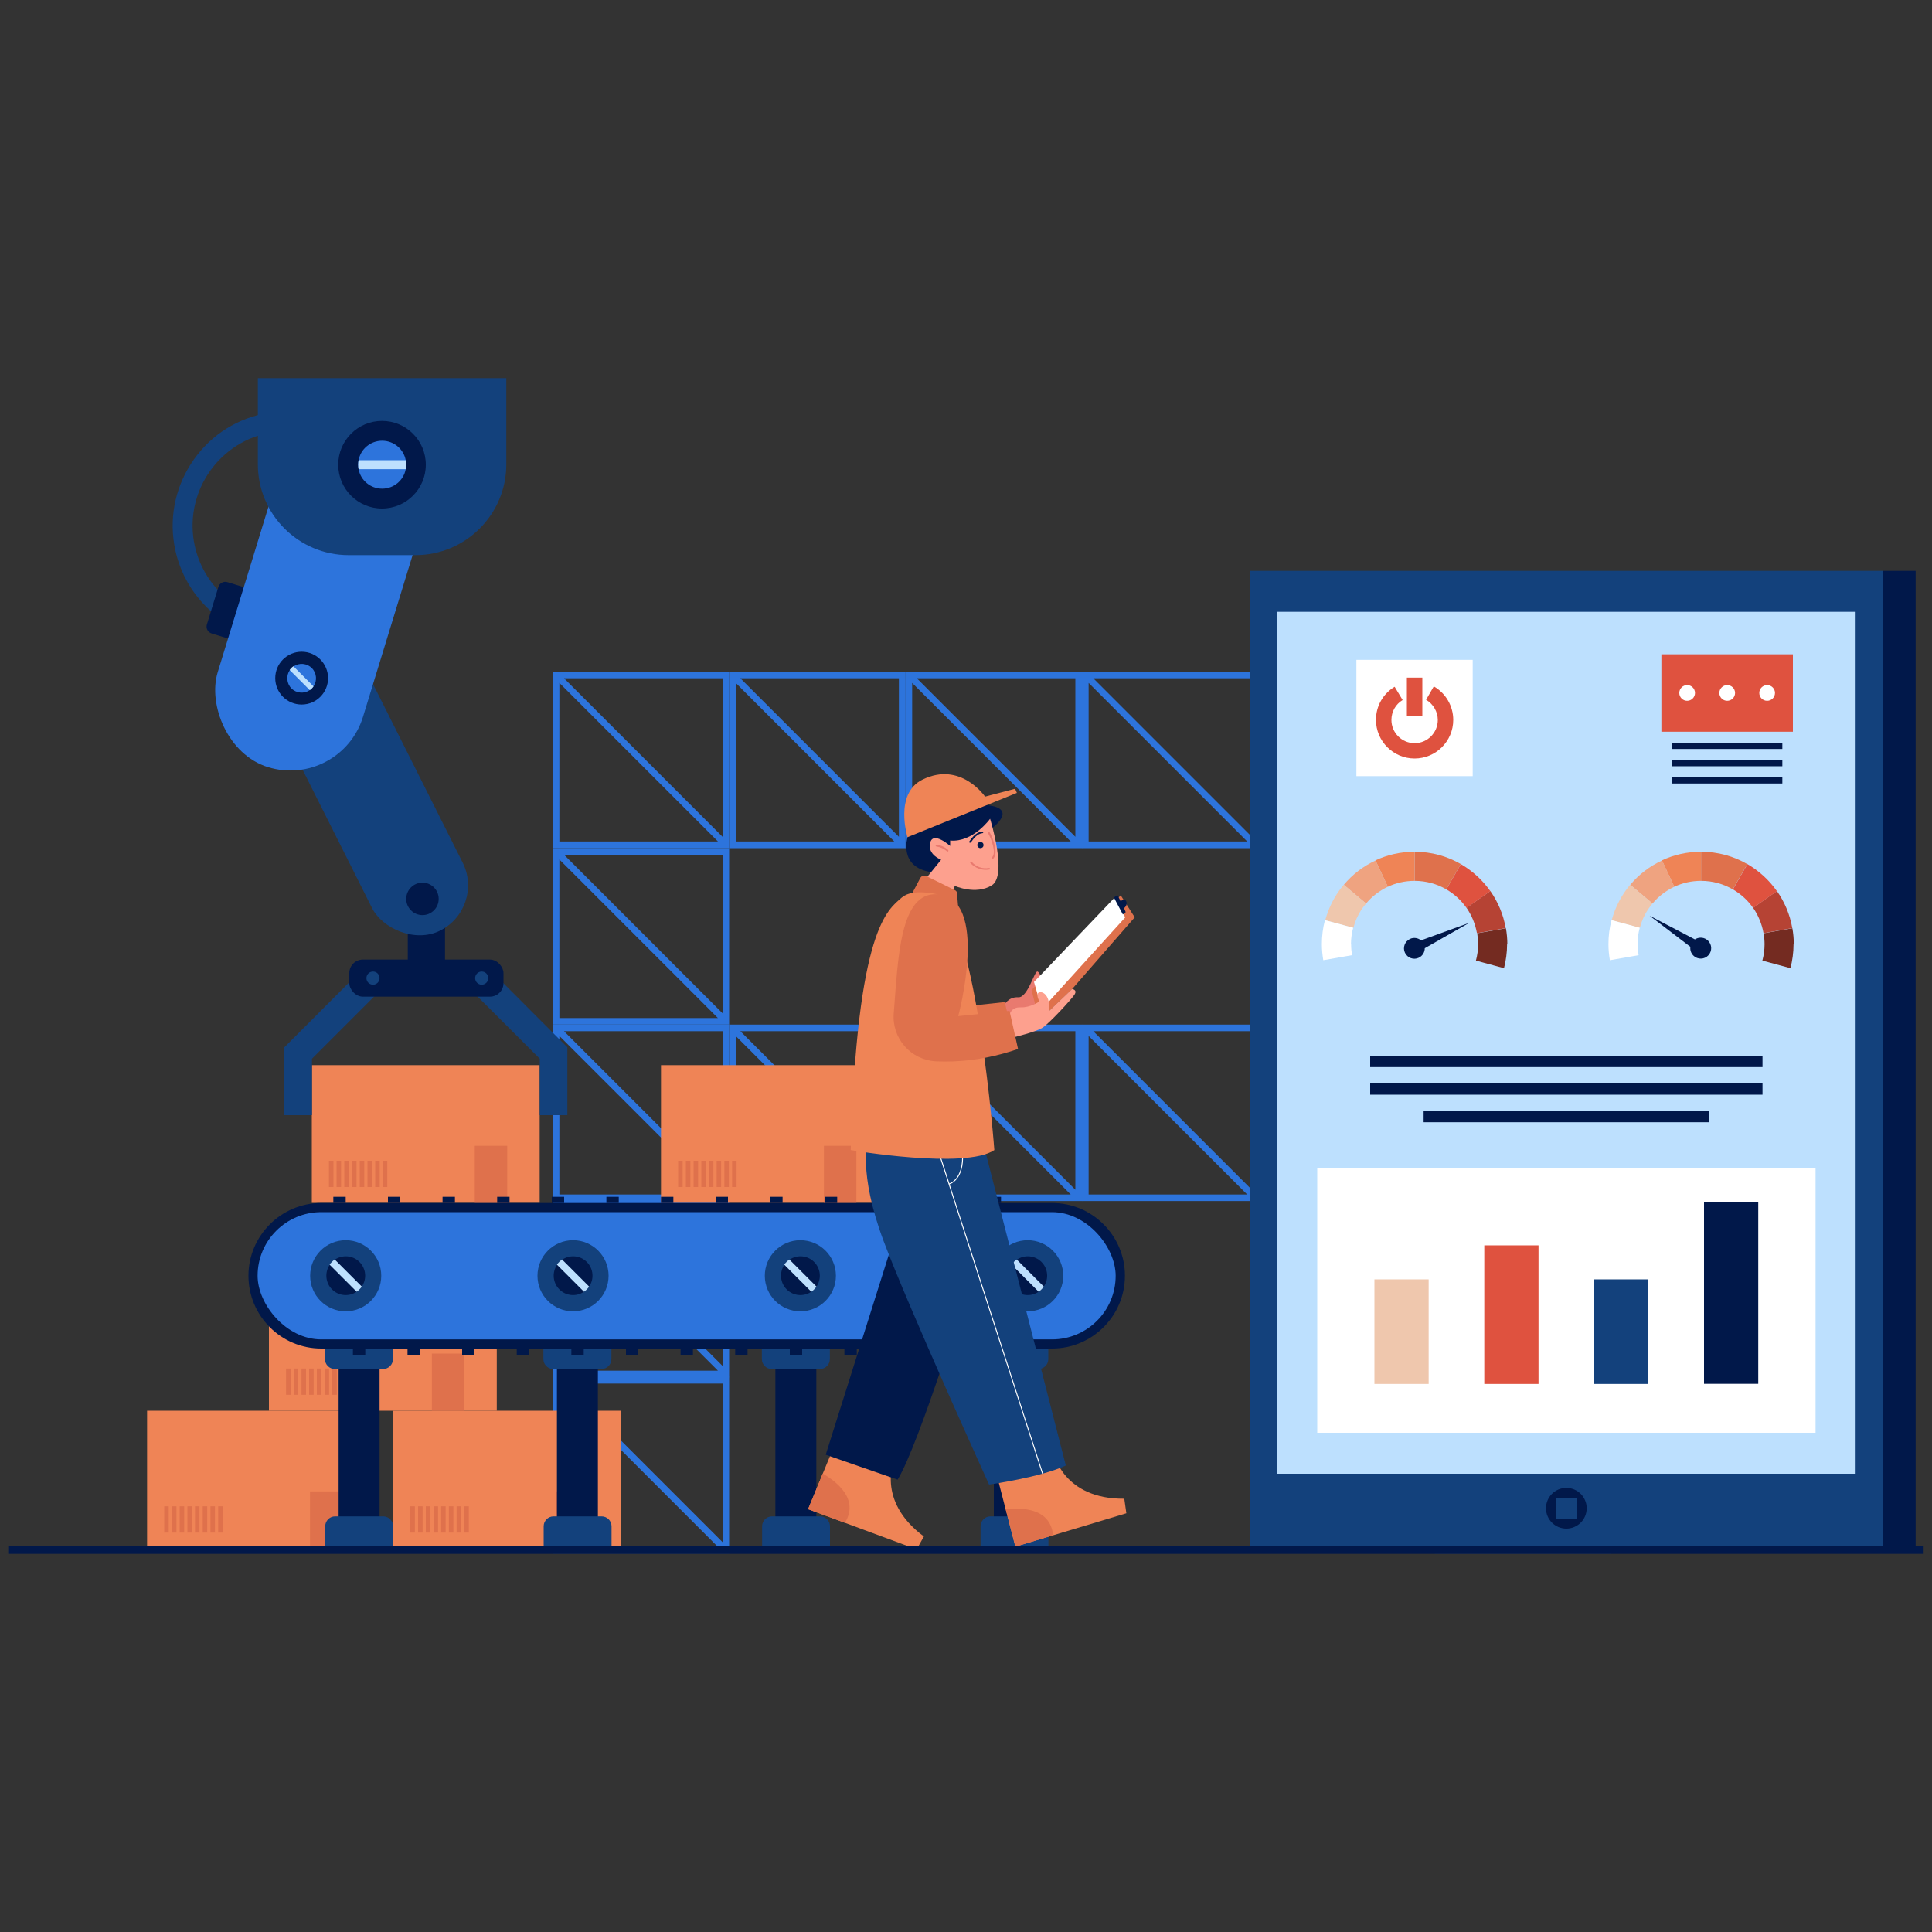 <svg xmlns="http://www.w3.org/2000/svg" id="Layer_1" data-name="Layer 1" viewBox="0 0 150 150"><rect x="0" y="0" width="150" height="150" fill="#333333" stroke="none"/><defs><style>      .cls-1 {        fill: #2d74dc;      }      .cls-2 {        fill: #b64334;      }      .cls-3 {        fill: #df523f;      }      .cls-4 {        fill: #fff;      }      .cls-5 {        fill: #df714c;      }      .cls-6 {        fill: #efc7ad;      }      .cls-7 {        fill: #742b21;      }      .cls-8 {        fill: #efa380;      }      .cls-9 {        fill: #01184a;      }      .cls-10 {        fill: #ef8456;      }      .cls-11 {        fill: #bde0fe;      }      .cls-12 {        fill: #fda08e;      }      .cls-13 {        fill: #13417c;      }      .cls-14 {        fill: #e97a6f;      }    </style></defs><g><path class="cls-1" d="M42.91,79.55v13.7h13.7v-13.7h-13.7ZM56.1,92.37l-12.31-12.31h12.31v12.31ZM43.43,80.43l12.31,12.31h-12.31v-12.31Z"></path><path class="cls-1" d="M42.91,65.85v13.7h13.7v-13.7h-13.7ZM56.1,78.67l-12.31-12.31h12.31v12.31ZM43.43,66.73l12.31,12.31h-12.31v-12.31Z"></path><path class="cls-1" d="M42.91,52.15v13.7h13.7v-13.7h-13.7ZM56.1,64.97l-12.31-12.31h12.31v12.31ZM43.43,53.02l12.31,12.31h-12.31v-12.31Z"></path><path class="cls-1" d="M42.91,93.23v13.7h13.7v-13.7h-13.7ZM56.1,106.05l-12.31-12.31h12.31v12.31ZM43.43,94.11l12.31,12.31h-12.31v-12.31Z"></path><path class="cls-1" d="M42.91,106.91v13.7h13.7v-13.7h-13.7ZM56.1,119.73l-12.31-12.31h12.31v12.31ZM43.43,107.79l12.31,12.31h-12.31v-12.31Z"></path><path class="cls-1" d="M56.61,79.55v13.7h13.7v-13.7h-13.7ZM69.79,92.37l-12.31-12.31h12.31v12.31ZM57.12,80.43l12.31,12.31h-12.31v-12.31Z"></path><path class="cls-1" d="M70.31,79.55v13.7h13.7v-13.7h-13.7ZM83.49,92.37l-12.31-12.31h12.31v12.31ZM70.82,80.43l12.31,12.31h-12.31v-12.31Z"></path><path class="cls-1" d="M84,79.55v13.7h13.7v-13.7h-13.7ZM97.19,92.37l-12.31-12.31h12.31v12.31ZM84.52,80.43l12.31,12.31h-12.31v-12.31Z"></path><path class="cls-1" d="M97.7,79.55v13.7h13.7v-13.7h-13.7ZM110.88,92.37l-12.31-12.31h12.31v12.31ZM98.21,80.43l12.31,12.31h-12.31v-12.31Z"></path><path class="cls-1" d="M56.61,52.15v13.7h13.7v-13.7h-13.7ZM69.79,64.97l-12.31-12.31h12.31v12.31ZM57.12,53.02l12.31,12.31h-12.31v-12.31Z"></path><path class="cls-1" d="M70.31,52.15v13.7h13.7v-13.7h-13.7ZM83.49,64.97l-12.31-12.31h12.31v12.31ZM70.82,53.02l12.31,12.31h-12.31v-12.31Z"></path><path class="cls-1" d="M84,52.15v13.7h13.7v-13.7h-13.7ZM97.19,64.97l-12.31-12.31h12.31v12.31ZM84.52,53.02l12.31,12.31h-12.31v-12.31Z"></path><path class="cls-1" d="M97.7,52.15v13.7h13.7v-13.7h-13.7ZM110.88,64.97l-12.31-12.31h12.31v12.31ZM98.21,53.02l12.31,12.31h-12.31v-12.31Z"></path><path class="cls-1" d="M111.4,79.55v13.7h13.7v-13.7h-13.7ZM124.58,92.37l-12.31-12.31h12.31v12.31ZM111.91,80.43l12.31,12.31h-12.31v-12.31Z"></path><path class="cls-1" d="M111.4,93.15v13.7h13.7v-13.7h-13.7ZM124.58,105.97l-12.31-12.31h12.31v12.31ZM111.91,94.03l12.31,12.31h-12.31v-12.31Z"></path><path class="cls-1" d="M111.4,106.91v13.7h13.7v-13.7h-13.7ZM124.58,119.73l-12.31-12.31h12.31v12.31ZM111.91,107.79l12.31,12.31h-12.31v-12.31Z"></path></g><g><rect class="cls-10" x="24.21" y="82.7" width="17.69" height="10.69"></rect><g><rect class="cls-5" x="25.54" y="90.12" width=".35" height="2.04"></rect><rect class="cls-5" x="26.13" y="90.12" width=".35" height="2.04"></rect><rect class="cls-5" x="26.73" y="90.12" width=".35" height="2.04"></rect><rect class="cls-5" x="27.33" y="90.12" width=".35" height="2.04"></rect><rect class="cls-5" x="27.93" y="90.12" width=".35" height="2.04"></rect><rect class="cls-5" x="28.53" y="90.12" width=".35" height="2.04"></rect><rect class="cls-5" x="29.13" y="90.12" width=".35" height="2.04"></rect><rect class="cls-5" x="29.72" y="90.12" width=".35" height="2.04"></rect></g><rect class="cls-5" x="36.86" y="88.96" width="2.52" height="4.44"></rect></g><g><rect class="cls-10" x="51.32" y="82.7" width="17.69" height="10.69"></rect><g><rect class="cls-5" x="52.65" y="90.12" width=".35" height="2.04"></rect><rect class="cls-5" x="53.25" y="90.12" width=".35" height="2.04"></rect><rect class="cls-5" x="53.85" y="90.12" width=".35" height="2.04"></rect><rect class="cls-5" x="54.45" y="90.12" width=".35" height="2.04"></rect><rect class="cls-5" x="55.04" y="90.12" width=".35" height="2.04"></rect><rect class="cls-5" x="55.64" y="90.12" width=".35" height="2.04"></rect><rect class="cls-5" x="56.24" y="90.12" width=".35" height="2.04"></rect><rect class="cls-5" x="56.84" y="90.12" width=".35" height="2.04"></rect></g><rect class="cls-5" x="63.97" y="88.96" width="2.52" height="4.44"></rect></g><g><rect class="cls-10" x="30.53" y="109.53" width="17.69" height="10.69"></rect><g><rect class="cls-5" x="31.86" y="116.95" width=".35" height="2.04"></rect><rect class="cls-5" x="32.46" y="116.95" width=".35" height="2.04"></rect><rect class="cls-5" x="33.06" y="116.95" width=".35" height="2.04"></rect><rect class="cls-5" x="33.66" y="116.95" width=".35" height="2.04"></rect><rect class="cls-5" x="34.25" y="116.95" width=".35" height="2.04"></rect><rect class="cls-5" x="34.85" y="116.95" width=".35" height="2.04"></rect><rect class="cls-5" x="35.45" y="116.95" width=".35" height="2.04"></rect><rect class="cls-5" x="36.05" y="116.95" width=".35" height="2.04"></rect></g><rect class="cls-5" x="43.18" y="115.79" width="2.52" height="4.44"></rect></g><g><rect class="cls-10" x="11.42" y="109.53" width="17.69" height="10.69"></rect><g><rect class="cls-5" x="12.75" y="116.95" width=".35" height="2.04"></rect><rect class="cls-5" x="13.35" y="116.95" width=".35" height="2.04"></rect><rect class="cls-5" x="13.95" y="116.95" width=".35" height="2.04"></rect><rect class="cls-5" x="14.55" y="116.95" width=".35" height="2.04"></rect><rect class="cls-5" x="15.14" y="116.95" width=".35" height="2.04"></rect><rect class="cls-5" x="15.74" y="116.95" width=".35" height="2.04"></rect><rect class="cls-5" x="16.34" y="116.95" width=".35" height="2.04"></rect><rect class="cls-5" x="16.94" y="116.95" width=".35" height="2.04"></rect></g><rect class="cls-5" x="24.07" y="115.79" width="2.52" height="4.44"></rect></g><g><rect class="cls-10" x="20.88" y="98.84" width="17.69" height="10.69"></rect><g><rect class="cls-5" x="22.21" y="106.25" width=".35" height="2.04"></rect><rect class="cls-5" x="22.81" y="106.25" width=".35" height="2.04"></rect><rect class="cls-5" x="23.41" y="106.25" width=".35" height="2.04"></rect><rect class="cls-5" x="24" y="106.25" width=".35" height="2.04"></rect><rect class="cls-5" x="24.6" y="106.25" width=".35" height="2.04"></rect><rect class="cls-5" x="25.2" y="106.25" width=".35" height="2.04"></rect><rect class="cls-5" x="25.8" y="106.25" width=".35" height="2.04"></rect><rect class="cls-5" x="26.4" y="106.25" width=".35" height="2.04"></rect></g><rect class="cls-5" x="33.53" y="105.09" width="2.52" height="4.44"></rect></g><rect class="cls-9" x="31.66" y="69.59" width="2.89" height="6.33"></rect><g><g><rect class="cls-9" x="26.29" y="105.93" width="3.18" height="12.17"></rect><path class="cls-13" d="M25.24,103.99h5.27v1.53c0,.42-.34.77-.77.77h-3.74c-.42,0-.77-.34-.77-.77v-1.53h0Z"></path><path class="cls-13" d="M26.01,117.73h3.74c.42,0,.77.34.77.77v1.53h-5.27v-1.53c0-.42.34-.77.77-.77Z"></path></g><g><rect class="cls-9" x="43.24" y="105.93" width="3.18" height="12.17"></rect><path class="cls-13" d="M42.2,103.99h5.27v1.53c0,.42-.34.77-.77.77h-3.74c-.42,0-.77-.34-.77-.77v-1.53h0Z"></path><path class="cls-13" d="M42.97,117.73h3.74c.42,0,.77.34.77.77v1.53h-5.27v-1.53c0-.42.34-.77.77-.77Z"></path></g><g><rect class="cls-9" x="60.2" y="105.93" width="3.18" height="12.17"></rect><path class="cls-13" d="M59.16,103.99h5.27v1.53c0,.42-.34.77-.77.77h-3.74c-.42,0-.77-.34-.77-.77v-1.53h0Z"></path><path class="cls-13" d="M59.93,117.73h3.74c.42,0,.77.34.77.77v1.53h-5.27v-1.53c0-.42.34-.77.77-.77Z"></path></g><g><rect class="cls-9" x="77.16" y="105.93" width="3.18" height="12.17"></rect><path class="cls-13" d="M76.12,103.99h5.27v1.53c0,.42-.34.77-.77.77h-3.74c-.42,0-.77-.34-.77-.77v-1.53h0Z"></path><path class="cls-13" d="M76.89,117.73h3.74c.42,0,.77.34.77.77v1.53h-5.27v-1.53c0-.42.34-.77.77-.77Z"></path></g><g><path class="cls-9" d="M24.94,104.7c-3.12,0-5.65-2.54-5.65-5.65s2.54-5.65,5.65-5.65h56.75c3.12,0,5.65,2.54,5.65,5.65s-2.54,5.65-5.65,5.65H24.94Z"></path><rect class="cls-1" x="20" y="94.11" width="66.62" height="9.88" rx="4.94" ry="4.94"></rect><g><g><circle class="cls-13" cx="26.84" cy="99.05" r="2.76"></circle><path class="cls-9" d="M27.91,100.11c-.07.07-.14.13-.22.18-.59.4-1.39.34-1.91-.18s-.58-1.33-.18-1.91c.05-.08.11-.15.18-.22s.14-.13.22-.18c.59-.4,1.39-.34,1.91.18s.58,1.33.18,1.91c-.05.08-.11.15-.18.22Z"></path><path class="cls-11" d="M27.91,100.11c-.07.07-.14.13-.22.18l-2.1-2.1c.05-.08.11-.15.18-.22s.14-.13.22-.18l2.1,2.1c-.05.08-.11.15-.18.22Z"></path></g><g><circle class="cls-13" cx="44.49" cy="99.05" r="2.76"></circle><path class="cls-9" d="M45.56,100.11c-.07.07-.14.13-.22.18-.59.4-1.39.34-1.91-.18s-.58-1.33-.18-1.91c.05-.08.11-.15.18-.22s.14-.13.22-.18c.59-.4,1.39-.34,1.91.18s.58,1.33.18,1.91c-.05.08-.11.15-.18.22Z"></path><path class="cls-11" d="M45.56,100.11c-.07.07-.14.13-.22.18l-2.1-2.1c.05-.08.11-.15.18-.22s.14-.13.22-.18l2.1,2.1c-.05.08-.11.15-.18.22Z"></path></g><g><circle class="cls-13" cx="62.14" cy="99.05" r="2.76"></circle><path class="cls-9" d="M63.21,100.11c-.07.07-.14.13-.22.18-.59.4-1.39.34-1.91-.18s-.58-1.33-.18-1.91c.05-.08.11-.15.18-.22s.14-.13.22-.18c.59-.4,1.39-.34,1.91.18s.58,1.33.18,1.91c-.05.08-.11.15-.18.22Z"></path><path class="cls-11" d="M63.21,100.11c-.07.07-.14.13-.22.18l-2.1-2.1c.05-.08.11-.15.18-.22s.14-.13.22-.18l2.1,2.1c-.05.08-.11.15-.18.22Z"></path></g><g><circle class="cls-13" cx="79.79" cy="99.05" r="2.76"></circle><path class="cls-9" d="M80.86,100.11c-.07.07-.14.13-.22.18-.59.4-1.39.34-1.91-.18s-.58-1.33-.18-1.91c.05-.08.11-.15.18-.22s.14-.13.22-.18c.59-.4,1.39-.34,1.91.18s.58,1.33.18,1.91c-.05.08-.11.15-.18.22Z"></path><path class="cls-11" d="M80.86,100.11c-.07.07-.14.13-.22.18l-2.1-2.1c.05-.08.11-.15.18-.22s.14-.13.22-.18l2.1,2.1c-.05.08-.11.15-.18.22Z"></path></g></g><g><rect class="cls-9" x="25.88" y="92.92" width=".96" height=".48"></rect><rect class="cls-9" x="30.12" y="92.92" width=".96" height=".48"></rect><rect class="cls-9" x="34.36" y="92.92" width=".96" height=".48"></rect><rect class="cls-9" x="38.6" y="92.92" width=".96" height=".48"></rect><rect class="cls-9" x="42.84" y="92.92" width=".96" height=".48"></rect><rect class="cls-9" x="47.08" y="92.92" width=".96" height=".48"></rect><rect class="cls-9" x="51.32" y="92.92" width=".96" height=".48"></rect><rect class="cls-9" x="55.56" y="92.92" width=".96" height=".48"></rect><rect class="cls-9" x="59.8" y="92.92" width=".96" height=".48"></rect><rect class="cls-9" x="64.04" y="92.92" width=".96" height=".48"></rect><rect class="cls-9" x="68.28" y="92.92" width=".96" height=".48"></rect><rect class="cls-9" x="72.52" y="92.92" width=".96" height=".48"></rect><rect class="cls-9" x="76.76" y="92.92" width=".96" height=".48"></rect></g><g><rect class="cls-9" x="27.4" y="104.7" width=".96" height=".48"></rect><rect class="cls-9" x="31.64" y="104.7" width=".96" height=".48"></rect><rect class="cls-9" x="35.88" y="104.7" width=".96" height=".48"></rect><rect class="cls-9" x="40.12" y="104.7" width=".96" height=".48"></rect><rect class="cls-9" x="44.36" y="104.7" width=".96" height=".48"></rect><rect class="cls-9" x="48.6" y="104.7" width=".96" height=".48"></rect><rect class="cls-9" x="52.84" y="104.7" width=".96" height=".48"></rect><rect class="cls-9" x="57.08" y="104.7" width=".96" height=".48"></rect><rect class="cls-9" x="61.32" y="104.7" width=".96" height=".48"></rect><rect class="cls-9" x="65.56" y="104.7" width=".96" height=".48"></rect><rect class="cls-9" x="69.8" y="104.7" width=".96" height=".48"></rect><rect class="cls-9" x="74.04" y="104.7" width=".96" height=".48"></rect><rect class="cls-9" x="78.28" y="104.7" width=".96" height=".48"></rect></g></g></g><path class="cls-13" d="M21.13,49.62l.2-1.53c-3.06-.41-5.55-2.7-6.21-5.72-.86-3.95,1.66-7.87,5.61-8.73.61-.13,1.23-.19,1.85-.16l.06-1.54c-.75-.03-1.5.04-2.24.2-2.32.5-4.3,1.88-5.58,3.88s-1.71,4.37-1.21,6.69c.4,1.82,1.33,3.44,2.71,4.69,1.35,1.22,3.01,1.99,4.8,2.23Z"></path><path class="cls-9" d="M15.34,46.34h4.18v1.37c0,.31-.25.56-.56.56h-3.05c-.31,0-.56-.25-.56-.56v-1.37h0Z" transform="translate(67.77 44.51) rotate(107.05)"></path><rect class="cls-13" x="24.92" y="49.82" width="7.87" height="23.7" rx="3.93" ry="3.93" transform="translate(82.31 103.83) rotate(153.34)"></rect><rect class="cls-1" x="19.44" y="29.37" width="11.8" height="30.87" rx="5.9" ry="5.9" transform="translate(14.25 -5.46) rotate(17.05)"></rect><path class="cls-13" d="M20.01,29.36h19.3v6.69c0,3.89-3.16,7.05-7.05,7.05h-5.19c-3.89,0-7.05-3.16-7.05-7.05v-6.69h0Z"></path><g><circle class="cls-9" cx="29.66" cy="36.08" r="3.4"></circle><path class="cls-1" d="M31.53,36.08c0,.12-.01.24-.03.35-.16.86-.92,1.51-1.83,1.51s-1.67-.65-1.83-1.51c-.02-.11-.03-.23-.03-.35s.01-.24.03-.35c.16-.86.92-1.51,1.83-1.51s1.67.65,1.83,1.51c.02.11.03.23.03.35Z"></path><path class="cls-11" d="M31.53,36.08c0,.12-.01.24-.03.35h-3.66c-.02-.11-.03-.23-.03-.35s.01-.24.03-.35h3.66c.02.11.03.23.03.35Z"></path></g><g><circle class="cls-9" cx="23.42" cy="52.65" r="2.05"></circle><path class="cls-1" d="M24.21,53.45c-.05.05-.11.1-.16.13-.44.3-1.04.25-1.42-.13s-.43-.99-.13-1.42c.04-.06.08-.11.13-.16s.11-.1.16-.13c.44-.3,1.04-.25,1.42.13s.43.99.13,1.42c-.04.06-.08.11-.13.16Z"></path><path class="cls-11" d="M24.21,53.45c-.05.05-.11.1-.16.13l-1.56-1.56c.04-.06.08-.11.13-.16s.11-.1.16-.13l1.56,1.56c-.04.06-.08.11-.13.16Z"></path></g><g><polygon class="cls-13" points="24.22 86.58 22.08 86.58 22.08 81.31 28.2 75.18 29.72 76.7 24.22 82.2 24.22 86.58"></polygon><polygon class="cls-13" points="41.91 86.58 44.05 86.58 44.05 81.31 37.93 75.18 36.41 76.7 41.91 82.2 41.91 86.58"></polygon><g><rect class="cls-9" x="27.12" y="74.5" width="11.97" height="2.88" rx="1.05" ry="1.05"></rect><circle class="cls-13" cx="28.96" cy="75.94" r=".51"></circle><circle class="cls-13" cx="37.4" cy="75.94" r=".51"></circle></g></g><g><path class="cls-9" d="M70.46,65s-.73,2.32,1.83,2.71c2.56.39,4.76-3.43,4.76-3.43,0,0,2.05-1.53-.46-1.77s-4.29.64-4.34.68-1.8,1.81-1.8,1.81Z"></path><g><path class="cls-12" d="M73.96,69.28l.17-.5s1.62.73,2.87-.04-.13-5.17-.13-5.17c0,0-1.32,1.85-3.1,1.69v.42s-1.32-1.18-1.55-.25.85,1.32.85,1.32l-1.36,1.68,2.27.84Z"></path><path class="cls-14" d="M76.77,67.39c-.5.09-1.01-.1-1.33-.48-.05-.06-.18,0-.12.07.37.43.94.63,1.5.53.09-.02.04-.14-.04-.12Z"></path><circle class="cls-9" cx="76.12" cy="65.61" r=".24"></circle><path class="cls-9" d="M76.26,64.56c-.46.05-.76.42-1.01.78-.05.07.08.13.13.06.22-.31.49-.67.89-.71.04,0,.07-.03.07-.07,0-.04-.04-.07-.07-.06Z"></path><path class="cls-14" d="M77.25,65.73c-.08-.4-.23-.79-.43-1.14-.04-.07-.16,0-.12.07.18.32.32.66.4,1.02.06.29.14.68-.1.91-.06.06.05.15.1.09.25-.25.21-.63.15-.95Z"></path><path class="cls-14" d="M73.62,66c-.24-.23-.56-.37-.89-.41-.04,0-.08,0-.09.05,0,.03.02.07.05.08.31.04.6.17.83.38.06.06.16-.03.1-.09Z"></path></g><path class="cls-14" d="M77.96,78.03s.34-.65,1.09-.6,1.27-2.09,1.5-2,.34.7.34.7l-.13,2.01s-.27.72-.36.73-2.12.44-2.12.44l-.32-1.29Z"></path><polygon class="cls-5" points="75.5 78.07 78.01 77.8 78.46 79.7 75.5 79.94 75.5 78.07"></polygon><path class="cls-5" d="M70.79,69.42l.66-1.25c.09-.17.3-.24.47-.15l2.25,1.11c.07.04.12.11.13.19l.12,1.46s-3.42-.68-3.63-1.36Z"></path><g><path class="cls-10" d="M62.73,117.17l2.87,1.06,5.57,2.06.56-1c-3.79-2.81-2.27-6.06-2.27-6.06l-4.19-2.18-1.39,3.36-1.14,2.76Z"></path><path class="cls-5" d="M62.73,117.17l2.87,1.06c1.13-1.84-.66-3.21-1.72-3.82l-1.14,2.76Z"></path></g><path class="cls-9" d="M64.11,112.94l5.96-18.89,5.19,5.45s-3.89,12.65-5.57,15.38l-5.57-1.93Z"></path><g><path class="cls-10" d="M78.83,120.08l2.93-.88,5.69-1.71-.16-1.13c-4.72.04-5.46-3.47-5.46-3.47l-4.66.78.91,3.52.75,2.89Z"></path><path class="cls-5" d="M78.83,120.08l2.93-.88c-.21-2.15-2.46-2.16-3.67-2.01l.75,2.89Z"></path></g><path class="cls-13" d="M67.37,88.53s-.76,2.49,1.22,7.79c1.99,5.3,8.2,18.94,8.2,18.94,0,0,4.02-.56,5.96-1.48l-6.47-25.25h-8.91Z"></path><path class="cls-4" d="M73.73,91.95c.23-.08,1.46-.65.9-3.43h-.07c.55,2.75-.65,3.29-.85,3.36l-1.09-3.37-.07.02,8.36,25.89.07-.02-7.25-22.45Z"></path><path class="cls-10" d="M66.05,89.29s8.91,1.53,11.15,0c0,0-1.31-17.63-4.45-19.86,0,0-1.92-.47-2.73.25-1.07.95-3.49,2.3-3.97,19.61Z"></path><g><polygon class="cls-5" points="83.23 76.8 88.1 71.22 87.01 69.51 80.09 76.87 80.65 79.09 81.42 78.53 83.23 76.8"></polygon><polygon class="cls-4" points="86.56 69.67 87.36 71.23 80.89 78.36 80.28 76.24 86.56 69.67"></polygon><path class="cls-9" d="M87.4,70.82l-.13-.31s.31-.23.17-.53-.43,0-.43,0l-.25-.48-.28.18.7,1.32.23-.19Z"></path></g><path class="cls-12" d="M78.28,78.94c.11-.09.16-.76.95-.73s1.47-.46,1.47-.46c0,0-.33-.58-.03-.7s.91.29.75,1.36v.11s1.81-1.73,1.81-1.73c0,0,.46.04.18.45s-1.95,2.22-2.47,2.55-2.26.75-2.26.75l-.4-1.6Z"></path><path class="cls-5" d="M74.4,78.88s2.48-9.22-1.65-9.45c-2.9-.16-3.02,5-3.36,9.24-.16,1.95,1.33,3.63,3.28,3.73,1.66.08,3.85-.09,6.37-.96l-.66-2.96-3.97.41Z"></path><path class="cls-10" d="M70.46,65l8.49-3.44-.14-.32-2.33.61s-1.89-2.78-4.86-1.32c-2.22,1.09-1.16,4.48-1.16,4.48Z"></path></g><g><rect class="cls-13" x="97.03" y="44.32" width="49.17" height="75.76"></rect><rect class="cls-9" x="146.2" y="44.32" width="2.54" height="75.76" transform="translate(294.93 164.4) rotate(180)"></rect><circle class="cls-9" cx="121.61" cy="117.1" r="1.58"></circle><rect class="cls-11" x="99.16" y="47.5" width="44.91" height="66.92"></rect><rect class="cls-4" x="105.31" y="51.23" width="9.03" height="9.03"></rect><rect class="cls-4" x="102.27" y="90.67" width="38.69" height="20.57"></rect><g><rect class="cls-6" x="106.71" y="99.33" width="4.21" height="8.12"></rect><rect class="cls-3" x="115.24" y="96.69" width="4.21" height="10.76"></rect><rect class="cls-13" x="123.77" y="99.33" width="4.21" height="8.12"></rect><rect class="cls-9" x="132.3" y="93.3" width="4.21" height="14.14"></rect></g><rect class="cls-3" x="128.99" y="50.8" width="10.21" height="6.01"></rect><g><circle class="cls-4" cx="130.99" cy="53.8" r=".61"></circle><circle class="cls-4" cx="134.1" cy="53.8" r=".61"></circle><circle class="cls-4" cx="137.2" cy="53.8" r=".61"></circle></g><rect class="cls-9" x="106.38" y="81.98" width="30.46" height=".87"></rect><rect class="cls-9" x="106.38" y="84.12" width="30.46" height=".87"></rect><rect class="cls-9" x="110.53" y="86.26" width="22.16" height=".87"></rect><g><path class="cls-3" d="M109.83,58.89c-1.66,0-3-1.35-3-3,0-1.06.54-2.02,1.45-2.57l.62,1.03c-.55.33-.87.91-.87,1.55,0,.99.81,1.8,1.8,1.8s1.8-.81,1.8-1.8c0-.64-.35-1.24-.91-1.57l.6-1.04c.93.53,1.51,1.53,1.51,2.6,0,1.66-1.35,3-3,3Z"></path><rect class="cls-3" x="109.23" y="52.61" width="1.2" height="3"></rect></g><g><rect class="cls-9" x="129.81" y="57.67" width="8.57" height=".48"></rect><rect class="cls-9" x="129.81" y="59.01" width="8.57" height=".48"></rect><rect class="cls-9" x="129.81" y="60.35" width="8.57" height=".48"></rect></g><rect class="cls-13" x="120.79" y="116.28" width="1.65" height="1.65"></rect><g><path class="cls-7" d="M117.01,73.31c0,.64-.09,1.27-.24,1.86l-2.18-.59c.11-.41.17-.83.17-1.27,0-.29-.03-.58-.07-.85l2.23-.39c.07.41.11.82.11,1.25Z"></path><path class="cls-2" d="M116.9,72.06l-2.23.39c-.13-.72-.41-1.39-.81-1.97l1.85-1.3c.59.84,1.01,1.82,1.19,2.87Z"></path><path class="cls-3" d="M115.71,69.19l-1.85,1.3c-.41-.59-.95-1.08-1.57-1.44l1.13-1.96c.91.53,1.69,1.25,2.29,2.1Z"></path><path class="cls-5" d="M113.42,67.09l-1.13,1.96c-.72-.42-1.56-.66-2.46-.66v-2.26c1.31,0,2.54.35,3.59.96Z"></path><path class="cls-10" d="M109.83,66.13v2.26c-.74,0-1.45.16-2.08.46l-.96-2.05c.92-.43,1.95-.67,3.04-.67Z"></path><path class="cls-8" d="M107.75,68.85c-.66.31-1.23.75-1.69,1.3l-1.73-1.45c.67-.8,1.51-1.45,2.47-1.89l.96,2.05Z"></path><path class="cls-6" d="M106.06,70.15c-.46.54-.8,1.18-.98,1.89l-2.19-.59c.28-1.03.77-1.97,1.44-2.76l1.73,1.45Z"></path><path class="cls-4" d="M104.9,73.31c0,.29.03.58.07.85l-2.23.39c-.07-.41-.11-.82-.11-1.25,0-.64.08-1.27.24-1.86l2.19.59c-.11.41-.17.83-.17,1.27Z"></path><path class="cls-9" d="M110.62,73.62l3.45-1.97-3.74,1.36c-.23-.19-.57-.25-.86-.11-.4.19-.58.67-.39,1.07s.67.58,1.07.39c.3-.14.47-.44.47-.75Z"></path></g><g><path class="cls-7" d="M139.25,73.31c0,.64-.09,1.27-.24,1.86l-2.18-.59c.11-.41.17-.83.17-1.27,0-.29-.03-.58-.07-.85l2.23-.39c.07.41.11.82.11,1.25Z"></path><path class="cls-2" d="M139.15,72.06l-2.23.39c-.13-.72-.41-1.39-.81-1.97l1.85-1.3c.59.84,1.01,1.82,1.19,2.87Z"></path><path class="cls-3" d="M137.96,69.19l-1.85,1.3c-.41-.59-.95-1.08-1.57-1.44l1.13-1.96c.91.53,1.69,1.25,2.29,2.1Z"></path><path class="cls-5" d="M135.66,67.09l-1.13,1.96c-.72-.42-1.56-.66-2.46-.66v-2.26c1.31,0,2.54.35,3.59.96Z"></path><path class="cls-10" d="M132.07,66.13v2.26c-.74,0-1.45.16-2.08.46l-.96-2.05c.92-.43,1.95-.67,3.04-.67Z"></path><path class="cls-8" d="M129.99,68.85c-.66.31-1.23.75-1.69,1.3l-1.73-1.45c.67-.8,1.51-1.45,2.47-1.89l.96,2.05Z"></path><path class="cls-6" d="M128.3,70.15c-.46.54-.8,1.18-.98,1.89l-2.19-.59c.28-1.03.77-1.97,1.44-2.76l1.73,1.45Z"></path><path class="cls-4" d="M127.15,73.31c0,.29.03.58.07.85l-2.23.39c-.07-.41-.11-.82-.11-1.25,0-.64.08-1.27.24-1.86l2.19.59c-.11.41-.17.83-.17,1.27Z"></path><path class="cls-9" d="M131.6,72.94l-3.52-1.84,3.16,2.41c-.04.3.09.61.37.79.38.24.88.13,1.12-.25s.13-.88-.25-1.12c-.28-.18-.62-.16-.88,0Z"></path></g></g><rect class="cls-9" x=".64" y="120.03" width="148.71" height=".61"></rect><circle class="cls-9" cx="32.8" cy="69.79" r="1.26"></circle></svg>